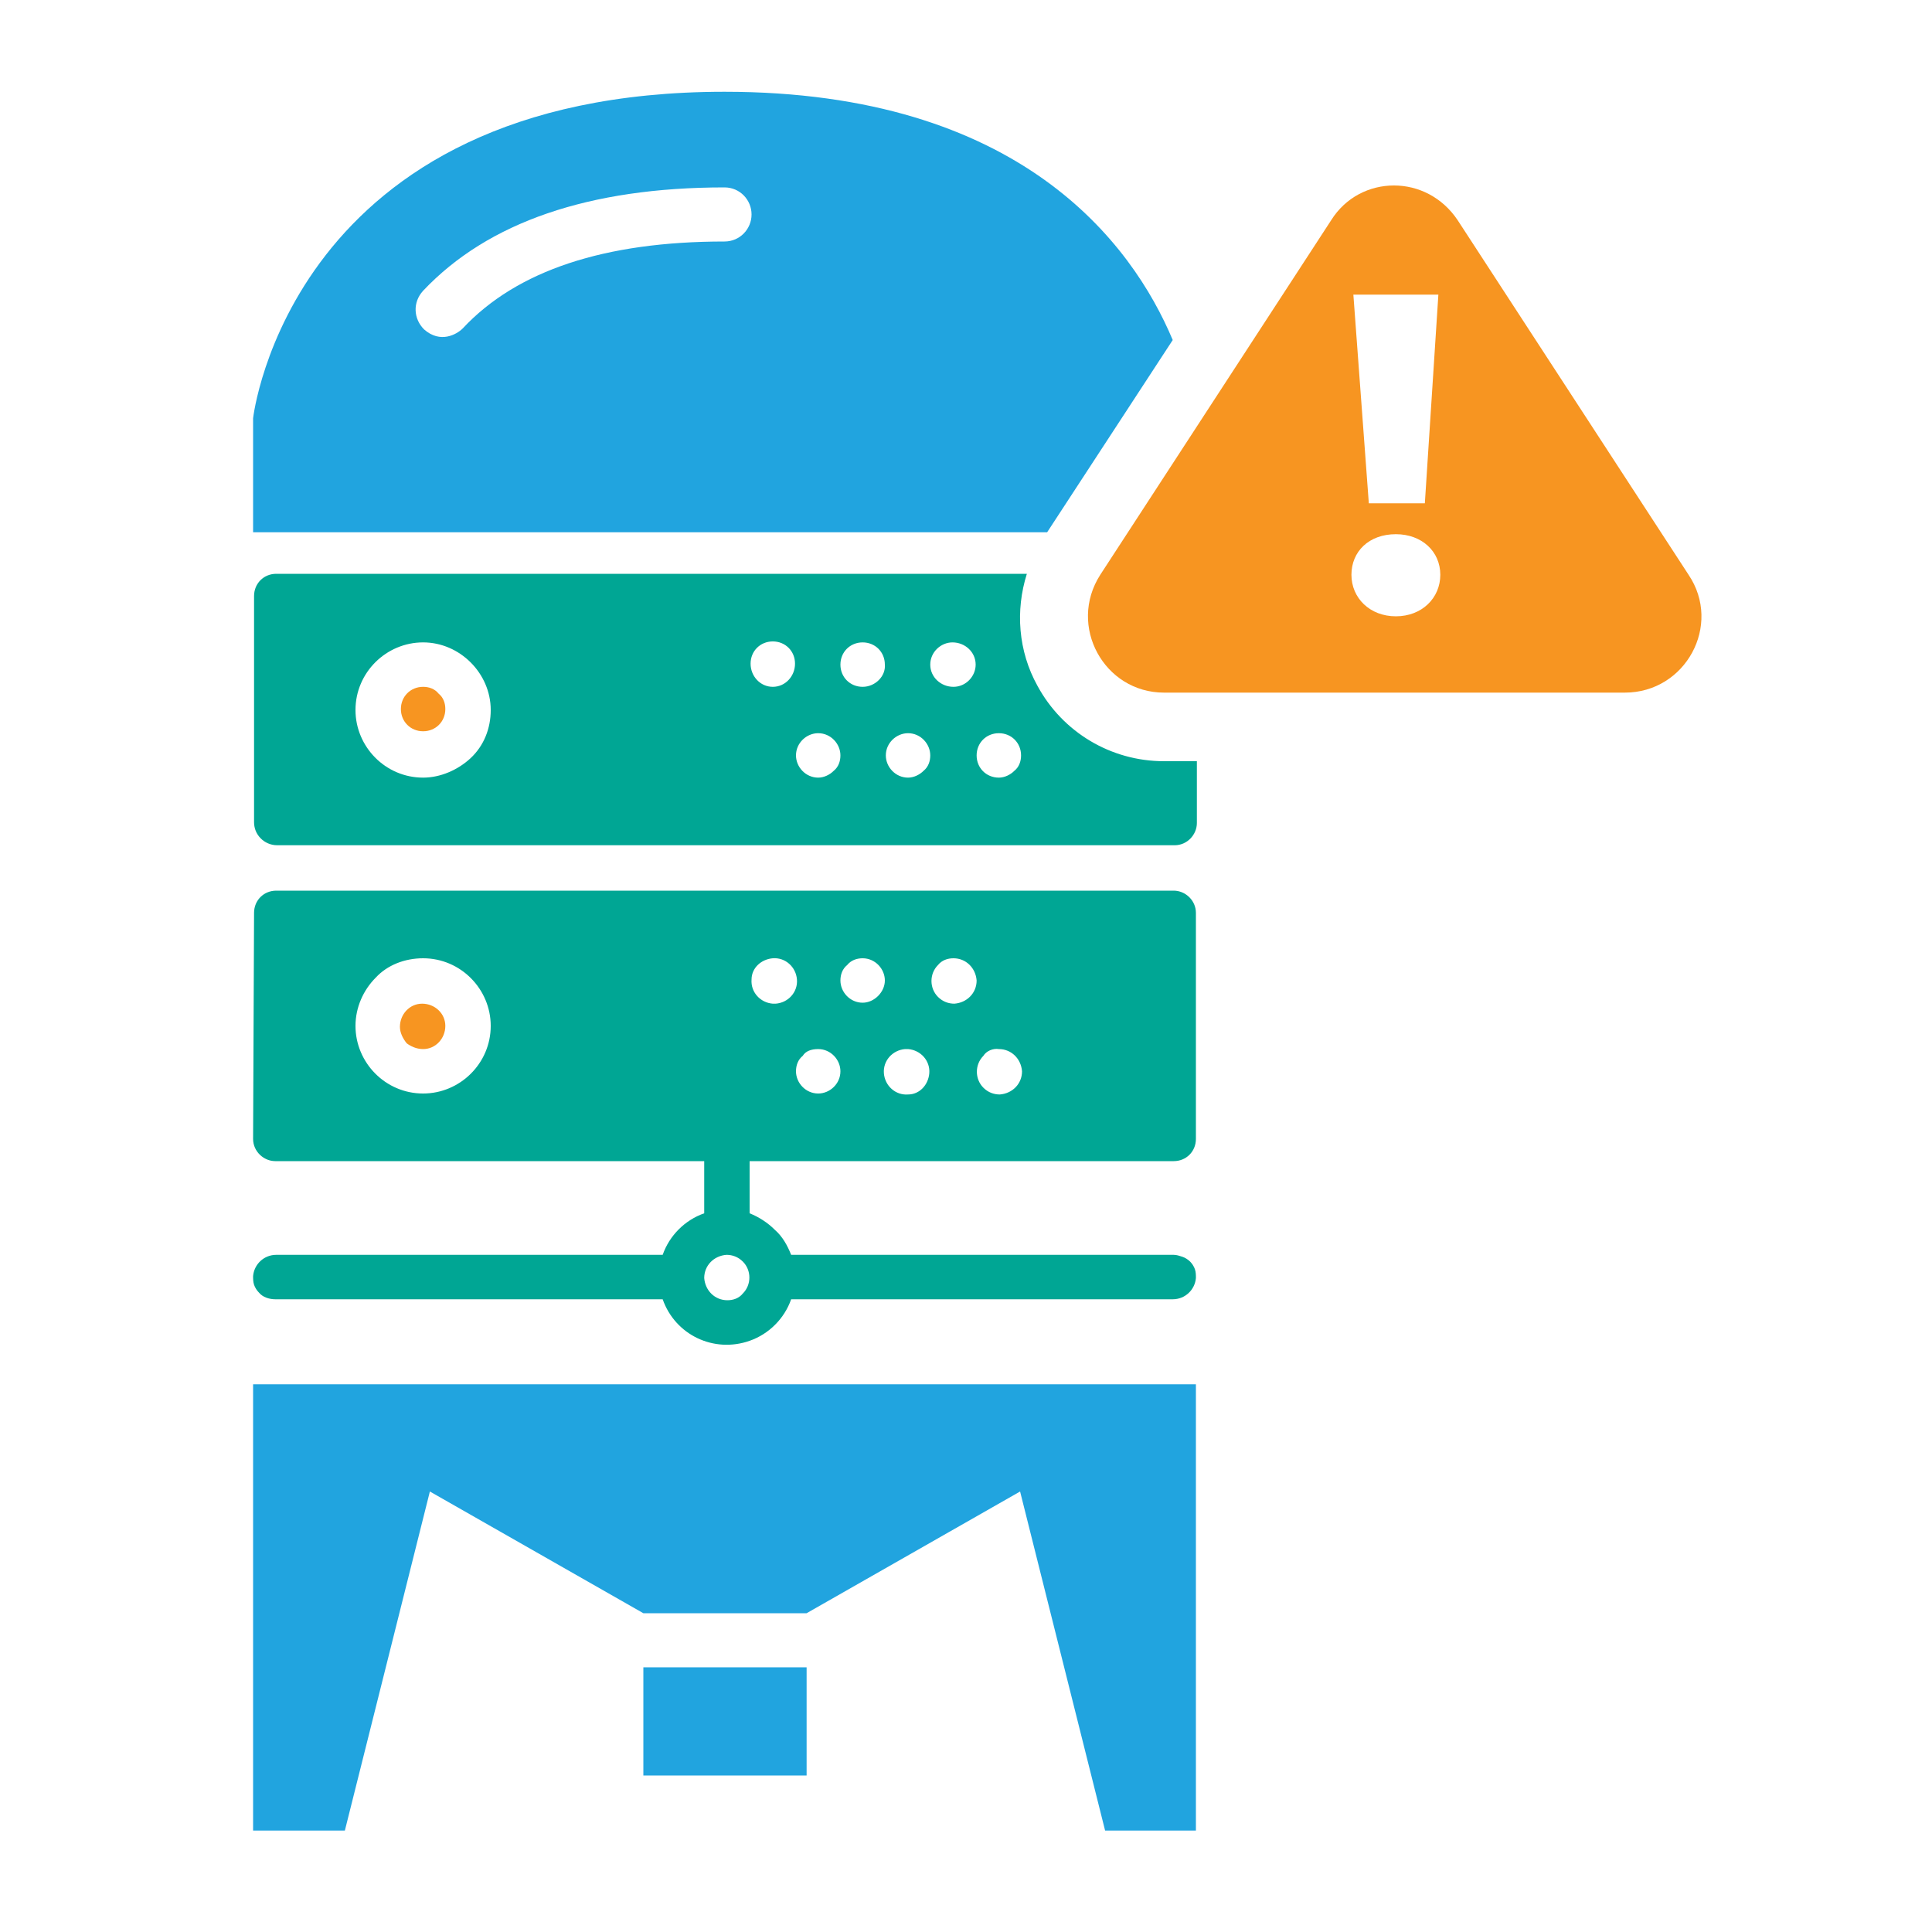 <?xml version="1.0" encoding="UTF-8"?>
<!-- Generator: Adobe Illustrator 27.0.0, SVG Export Plug-In . SVG Version: 6.00 Build 0)  -->
<svg xmlns="http://www.w3.org/2000/svg" xmlns:xlink="http://www.w3.org/1999/xlink" version="1.1" id="Calque_1" x="0px" y="0px" viewBox="0 0 200 200" style="enable-background:new 0 0 200 200;" xml:space="preserve">
<style type="text/css">
	.st0{fill:#F79521;}
	.st1{fill:#00A694;}
	.st2{fill:#21A4DF;}
</style>
<path class="st0" d="M43.8,71.1c-1.3,0-2.3,1-2.3,2.3s1,2.3,2.3,2.3s2.3-1,2.3-2.3c0-0.6-0.2-1.2-0.7-1.6  C45,71.3,44.4,71.1,43.8,71.1z"></path>
<path class="st0" d="M43.8,108.6c1.3,0,2.3-1.1,2.3-2.4s-1.1-2.3-2.4-2.3s-2.3,1.1-2.3,2.4c0,0.6,0.3,1.2,0.7,1.7  C42.5,108.3,43.1,108.6,43.8,108.6z"></path>
<path class="st1" d="M26.2,117.9c0,1.3,1.1,2.3,2.3,2.3h44.4v5.4c-2,0.7-3.6,2.3-4.3,4.3h-40c-1.3,0-2.3,1-2.4,2.2  c0,0.3,0,0.6,0.1,0.9c0.1,0.3,0.3,0.6,0.5,0.8c0.4,0.5,1.1,0.7,1.7,0.7h40.1c1.3,3.7,5.3,5.6,9,4.3c2-0.7,3.6-2.3,4.3-4.3h39.5  c1.3,0,2.3-1,2.4-2.2c0-0.3,0-0.6-0.1-0.9c-0.1-0.3-0.3-0.6-0.5-0.8s-0.5-0.4-0.8-0.5s-0.6-0.2-0.9-0.2H81.9c-0.4-1-0.9-1.9-1.7-2.6  c-0.7-0.7-1.6-1.3-2.6-1.7v-5.4h43.9c1.3,0,2.3-1,2.3-2.3V94.5c0-1.3-1.1-2.3-2.3-2.3H28.6c-1.3,0-2.3,1-2.3,2.3L26.2,117.9z   M75.3,134.6c-1.3,0-2.3-1-2.4-2.3c0-1.3,1-2.3,2.3-2.4c0.6,0,1.2,0.2,1.7,0.7c0.9,0.9,0.9,2.4,0,3.3l0,0  C76.5,134.4,75.9,134.6,75.3,134.6z M103.4,108.6c1.3,0,2.3,1,2.4,2.3c0,1.3-1,2.3-2.3,2.4c-0.6,0-1.2-0.2-1.7-0.7  c-0.9-0.9-0.9-2.4,0-3.3l0,0C102.1,108.8,102.8,108.5,103.4,108.6L103.4,108.6z M98.7,99.2c1.3,0,2.3,1,2.4,2.3c0,1.3-1,2.3-2.3,2.4  c-0.6,0-1.2-0.2-1.7-0.7c-0.9-0.9-0.9-2.4,0-3.3C97.5,99.4,98.1,99.2,98.7,99.2z M94,108.6c1.3,0.1,2.3,1.2,2.2,2.5  c-0.1,1.2-1,2.2-2.2,2.2c-1.3,0.1-2.4-0.9-2.5-2.2c-0.1-1.3,0.9-2.4,2.2-2.5C93.9,108.6,93.9,108.6,94,108.6z M89.3,99.2  c1.3,0,2.3,1.1,2.3,2.3s-1.1,2.3-2.3,2.3c-1.3,0-2.3-1.1-2.3-2.3c0-0.6,0.2-1.2,0.7-1.6C88.1,99.4,88.7,99.2,89.3,99.2z M84.7,108.6  c1.3,0,2.3,1.1,2.3,2.3c0,1.3-1.1,2.3-2.3,2.3c-1.3,0-2.3-1.1-2.3-2.3c0-0.6,0.2-1.2,0.7-1.6C83.4,108.8,84,108.6,84.7,108.6z   M80,99.2c1.3-0.1,2.4,0.9,2.5,2.2c0.1,1.3-0.9,2.4-2.2,2.5c-0.1,0-0.2,0-0.3,0c-1.3-0.1-2.3-1.2-2.2-2.5  C77.8,100.2,78.8,99.3,80,99.2z M43.8,99.2c3.9,0,7,3.2,7,7c0,3.9-3.2,7-7,7c-3.9,0-7-3.2-7-7c0-1.9,0.8-3.7,2.1-5  C40.1,99.9,41.9,99.2,43.8,99.2z"></path>
<g>
	<rect x="66.6" y="172.6" class="st2" width="16.9" height="11.2"></rect>
	<polygon class="st2" points="26.2,189.5 35.7,189.5 44.5,154.4 66.6,167 83.5,167 105.6,154.4 114.4,189.5 123.8,189.5    123.8,143.3 26.2,143.3  "></polygon>
</g>
<path class="st0" d="M137.8,22.8l-23.9,36.7c-3.4,5.3,0.4,12.2,6.6,12.2h47.7c6.3,0,10.1-7,6.6-12.2l-23.9-36.7  c-1.6-2.4-4.1-3.6-6.6-3.6S139.3,20.4,137.8,22.8z M144.5,63.8c-2.7,0-4.6-1.9-4.6-4.3c0-2.4,1.8-4.2,4.6-4.2c2.7,0,4.6,1.8,4.6,4.2  S147.2,63.8,144.5,63.8z M147.5,52.1h-5.8l-1.6-21.6h8.8L147.5,52.1z"></path>
<g>
	<path class="st1" d="M120.5,78.8c-5.5,0-10.5-3-13.1-7.8c-2-3.6-2.3-7.8-1.1-11.6H28.6c-1.3,0-2.3,1-2.3,2.3v23.4   c0,0.6,0.2,1.2,0.7,1.7c0.4,0.4,1,0.7,1.7,0.7h92.9c1.3,0,2.3-1.1,2.3-2.3v-6.4H120.5z M48.7,78.5c-1.3,1.2-3.1,2-4.9,2   c-3.9,0-7-3.2-7-7c0-3.9,3.2-7,7-7c3.8,0,7,3.2,7,7C50.8,75.4,50.1,77.2,48.7,78.5z M80,71.1c-1.3,0-2.3-1.1-2.3-2.4   c0-1.3,1-2.3,2.3-2.3s2.3,1,2.3,2.3C82.3,70,81.3,71.1,80,71.1z M86.3,79.8c-0.4,0.4-1,0.7-1.6,0.7c-1.3,0-2.3-1.1-2.3-2.3   c0-1.3,1.1-2.3,2.3-2.3c1.3,0,2.3,1.1,2.3,2.3C87,78.8,86.8,79.4,86.3,79.8z M89.3,71.1c-1.3,0-2.3-1-2.3-2.3s1-2.3,2.3-2.3   c1.3,0,2.3,1,2.3,2.3C91.7,70,90.6,71.1,89.3,71.1z M95.6,79.8c-0.4,0.4-1,0.7-1.6,0.7c-1.3,0-2.3-1.1-2.3-2.3   c0-1.3,1.1-2.3,2.3-2.3c1.3,0,2.3,1.1,2.3,2.3C96.3,78.8,96.1,79.4,95.6,79.8z M98.7,71.1c-1.3,0-2.4-1-2.4-2.3s1.1-2.3,2.3-2.3   c1.3,0,2.4,1,2.4,2.3C101,70,100,71.1,98.7,71.1z M105,79.8c-0.4,0.4-1,0.7-1.6,0.7c-1.3,0-2.3-1-2.3-2.3c0-1.3,1-2.3,2.3-2.3   s2.3,1,2.3,2.3C105.7,78.8,105.5,79.4,105,79.8z"></path>
</g>
<g>
	<path class="st2" d="M121.4,35.2c-4.2-10-15.8-25.7-46.4-25.7c-45,0-48.8,33.8-48.8,33.8v11.8h82.2L121.4,35.2z M75,25   c-12.4,0-21.5,3-27.1,9c-0.6,0.6-2.3,1.6-4,0.1c-1.1-1.1-1.2-2.8-0.1-4C50.5,23,61,19.4,75,19.4c1.6,0,2.8,1.3,2.8,2.8   S76.6,25,75,25z"></path>
</g>
</svg>
